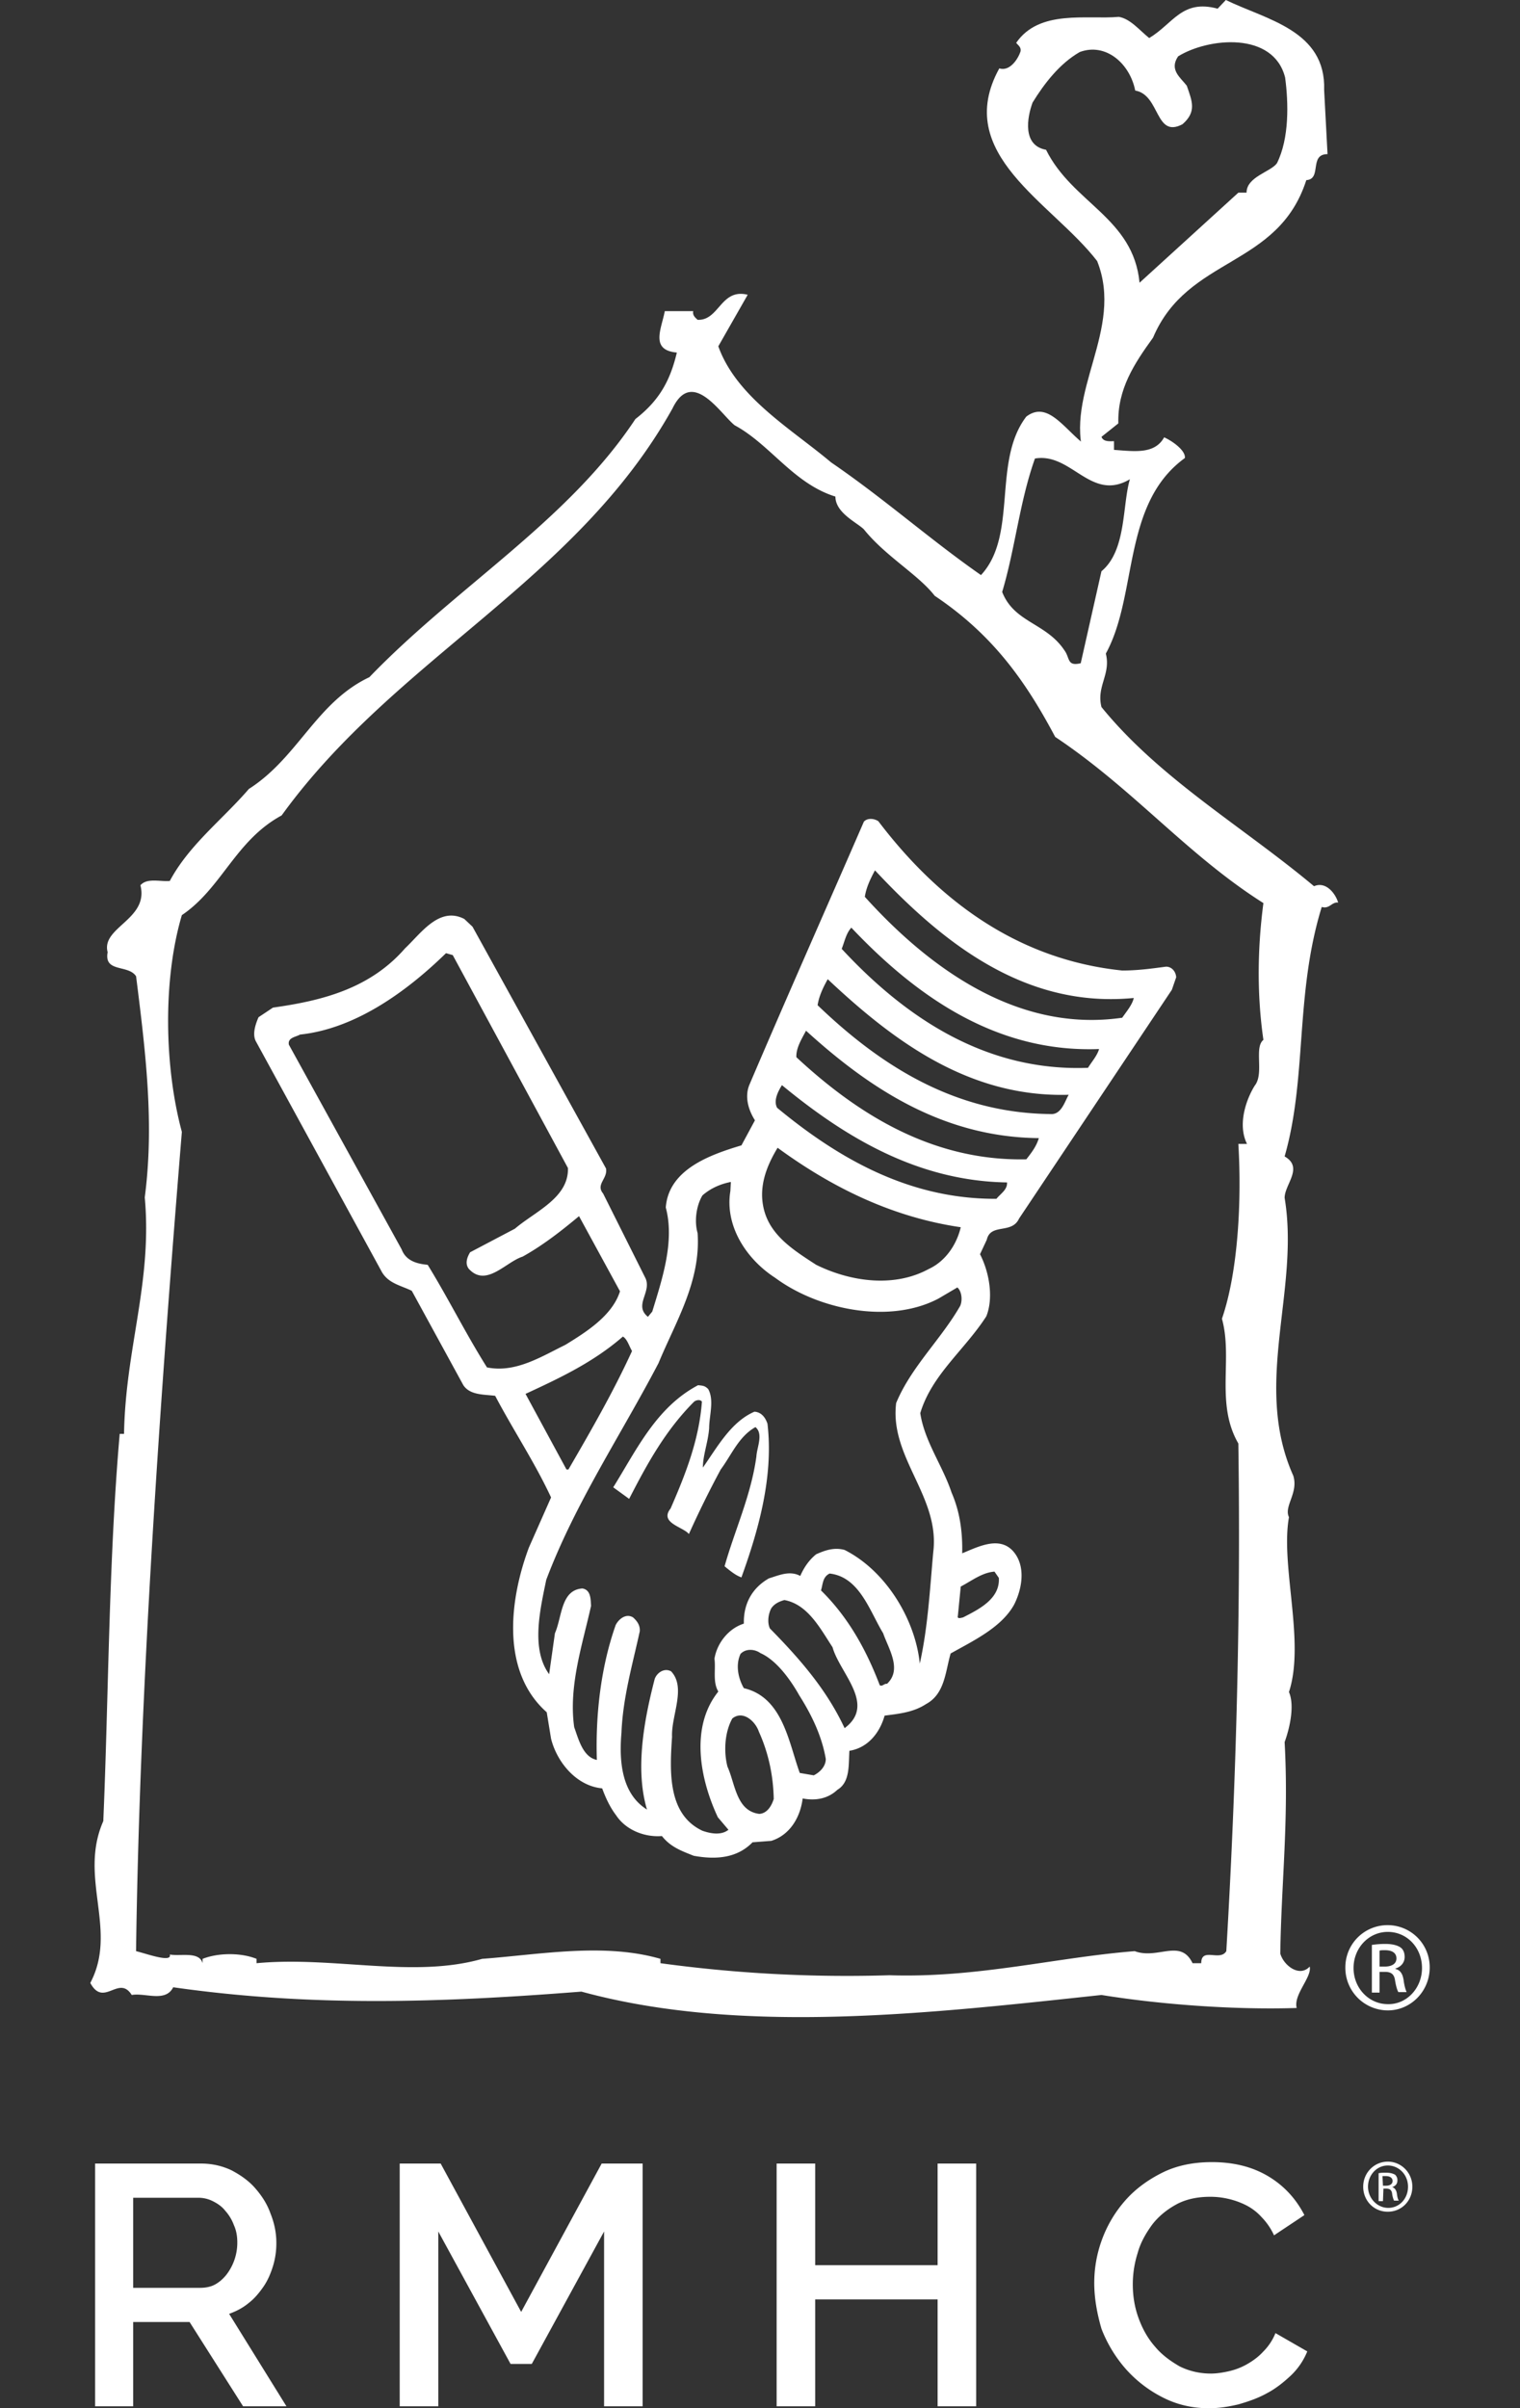 <svg xmlns="http://www.w3.org/2000/svg" width="101" height="160" fill="none"><rect width="100%" height="100%" fill="#333333" stroke="none"/><g fill="#fff" clip-path="url(#a)"><path d="M87.986 5.984c.129-3.968-3.843-4.672-6.533-5.984l-.544.576c-2.37-.64-2.947.992-4.548 1.952-.64-.512-1.249-1.28-2.018-1.408-2.145.192-5.284-.512-6.821 1.728.128.16.352.288.288.576-.16.48-.704 1.344-1.41 1.12-3.138 5.696 3.492 8.896 6.502 12.8 1.826 4.576-2.242 8.768-.832 13.088h1.953v-1.12c-.256 0-.704.064-.833-.288l1.121-.896c-.064-2.272 1.057-3.968 2.306-5.696 2.306-5.44 8.295-4.608 10.184-10.464 1.057-.064.16-1.728 1.41-1.728l-.225-4.256Zm-3.138 4.864c-.416.576-2.018.896-2.018 1.952h-.544l-6.566 5.984c-.416-4.32-4.451-5.28-6.213-8.832-1.6-.288-1.249-2.176-.896-3.136.768-1.248 1.793-2.592 3.138-3.36 1.73-.64 3.33.768 3.683 2.56 1.666.288 1.313 3.2 3.139 2.24.96-.832.64-1.536.288-2.56-.416-.544-1.185-1.056-.576-1.952 2.017-1.248 6.34-1.664 7.11 1.408.224 1.664.287 4.032-.545 5.696Z"/><path d="M87.314 58.88c-4.74-3.968-10.248-7.136-14.124-11.904-.352-1.376.64-2.176.289-3.552 2.145-3.904 1.056-9.952 5.252-12.992.064-.512-.865-1.152-1.377-1.376-.865 1.568-3.107.576-4.708.864-1.698-.928-2.85-3.456-4.452-2.24-2.273 2.976-.544 7.872-3.01 10.528-3.395-2.368-6.405-5.056-9.96-7.488-2.658-2.24-6.277-4.32-7.494-7.712l1.953-3.424c-1.793-.448-1.89 1.728-3.33 1.664-.129-.128-.353-.288-.289-.576h-1.89c-.223 1.184-.992 2.592.801 2.752-.448 1.888-1.184 3.2-2.754 4.416-4.483 6.784-11.85 11.104-17.678 17.152-3.523 1.664-4.74 5.344-8.006 7.424-1.73 2.016-3.972 3.712-5.253 6.112-.64.064-1.505-.224-1.953.288.576 2.272-2.626 2.784-2.178 4.448-.256 1.376 1.377.8 1.89 1.6.64 5.088 1.216 9.792.576 14.688.512 5.632-1.281 10.016-1.377 15.712h-.288c-.737 8.448-.737 17.504-1.09 25.728-1.665 3.776.994 7.232-.864 10.752.897 1.664 1.89-.576 2.754.8.897-.16 2.242.512 2.755-.512 9.223 1.312 17.742 1.024 27.125.288 10.665 2.912 23.22 1.44 34.556.224 4.164.672 9.064.992 12.97.864-.223-.896 1.026-2.048.866-2.752-.673.736-1.73-.064-1.954-.864.064-4.672.576-8.864.288-14.048.416-1.152.64-2.528.288-3.328 1.09-3.328-.576-8.384 0-11.616-.352-.736.641-1.6.289-2.752-2.722-6.08.448-12.32-.577-18.464 0-.896 1.281-2.016 0-2.752 1.505-5.248.673-10.752 2.466-16.576.513.16.673-.352 1.09-.288-.161-.576-.802-1.44-1.602-1.088ZM68.77 30.464c2.434-.416 3.715 2.912 6.309 1.376-.513 1.728-.224 4.736-1.89 6.112l-1.377 6.112c-.928.224-.704-.352-1.089-.864-1.217-1.824-3.33-1.824-4.131-3.872.865-2.88 1.153-5.984 2.178-8.864Zm15.18 38.624c-.64.512.064 2.24-.576 3.04-.577.928-1.153 2.592-.513 3.872h-.576c.224 3.68 0 8.448-1.09 11.616.737 2.656-.447 5.632 1.09 8.288.16 11.04-.128 22.336-.8 33.728-.417.704-1.666-.288-1.666.8h-.577c-.8-1.664-2.306-.224-3.843-.8-5.252.416-10.44 1.792-16.301 1.6a91.209 91.209 0 0 1-15.212-.8v-.288c-3.747-1.088-8.007-.288-11.85 0-4.612 1.312-9.864-.192-14.988.288v-.288c-1.025-.416-2.53-.416-3.587 0v.288c-.224-.8-1.441-.448-2.178-.576.16.576-1.569-.064-2.242-.224.225-17.152 1.602-36.832 3.043-54.432-1.153-4.256-1.281-10.08 0-14.4 2.658-1.792 3.555-4.96 6.63-6.624 7.557-10.464 19.567-15.552 25.972-27.04 1.313-2.72 3.203.384 4.132 1.12 2.37 1.28 3.907 3.872 6.693 4.736 0 1.088 1.441 1.728 1.89 2.176 1.44 1.792 3.618 3.008 4.707 4.416 3.875 2.592 6.053 5.696 8.007 9.376C75.304 52.416 78.89 56.8 83.95 60c-.416 3.168-.416 6.208 0 9.088Z"/><path d="M47.121 94.88c-.064.927-.416 1.791-.416 2.623.929-1.312 1.857-3.04 3.427-3.712.48.032.736.416.864.8.417 3.52-.608 7.104-1.73 10.208-.383-.128-.768-.448-1.12-.736.673-2.4 1.761-4.704 2.114-7.296.032-.608.48-1.504-.064-1.952-1.121.64-1.57 1.824-2.306 2.816a66.316 66.316 0 0 0-2.114 4.288c-.384-.48-1.986-.736-1.217-1.696.96-2.208 1.89-4.512 2.082-7.104-.128-.16-.384-.096-.513 0-1.921 1.92-3.138 4.16-4.323 6.464l-1.057-.768c1.537-2.464 2.85-5.312 5.637-6.784.32.032.448.032.672.256.416.736.064 1.792.064 2.592Z"/><path d="m67.714 80.96 10.153-15.2.288-.832c-.032-.416-.32-.704-.673-.704-.96.128-1.89.256-2.914.256-6.79-.704-12.074-4.48-16.205-9.92-.288-.192-.737-.224-.961.032-2.53 5.824-5.092 11.584-7.59 17.44-.352.8-.096 1.696.352 2.4l-.897 1.664c-2.017.608-4.836 1.568-5.028 4.128.609 2.272-.256 4.8-.896 6.912l-.289.352c-.96-.768.257-1.632-.16-2.56l-2.818-5.632c-.512-.608.32-.992.192-1.664l-8.871-16.064-.544-.512c-1.666-.864-2.883.96-3.94 1.952-2.37 2.72-5.604 3.488-8.775 3.936l-.96.64c-.193.448-.417 1.088-.193 1.568l8.391 15.36c.448.768 1.281.896 1.986 1.248l3.427 6.272c.448.672 1.377.608 2.113.704 1.217 2.304 2.626 4.416 3.715 6.752l-1.473 3.328c-1.281 3.424-1.89 8.224 1.185 10.944l.288 1.76c.385 1.536 1.666 3.136 3.395 3.296.224.608.512 1.248.929 1.792.608.928 1.825 1.472 3.042 1.376.577.736 1.313.992 2.114 1.312 1.409.256 2.85.192 3.907-.896l1.249-.096c1.217-.384 1.922-1.536 2.082-2.816.832.16 1.665.032 2.306-.576.864-.512.736-1.696.8-2.592 1.217-.192 2.018-1.184 2.338-2.336.993-.128 1.922-.224 2.754-.768 1.25-.672 1.281-2.144 1.634-3.36 1.473-.832 3.394-1.728 4.227-3.264.544-1.088.769-2.56-.064-3.52-.929-1.056-2.37-.288-3.395.128.032-1.44-.16-2.784-.704-4.032-.609-1.824-1.794-3.392-2.082-5.28.769-2.56 2.946-4.192 4.388-6.432.48-1.184.224-2.88-.417-4.128l.449-.96c.256-1.12 1.665-.352 2.145-1.408Zm-4.067 26.4.192-1.952c.737-.384 1.41-.928 2.242-.992l.288.416c.096 1.408-1.377 2.112-2.37 2.624-.128.032-.416.128-.352-.096Zm-5.508-49.536c4.515 4.832 9.992 9.184 17.197 8.48-.096.448-.48.896-.768 1.312-6.822.992-12.682-3.136-17.102-8.032.096-.64.384-1.216.673-1.76Zm-1.57 3.808c4.388 4.64 9.704 8.32 16.462 8.064-.129.448-.48.832-.737 1.248-6.661.256-12.01-3.2-16.365-7.904.192-.48.288-1.024.64-1.408ZM55 65.056c4.388 4.128 9.416 7.872 16.013 7.68-.256.416-.48 1.344-1.217 1.28-6.31-.064-11.241-3.168-15.469-7.232.097-.608.353-1.152.673-1.728Zm-1.441 3.424c4.291 3.904 9.16 7.072 15.468 7.136-.16.544-.48.96-.832 1.408-6.117.128-11.081-2.88-15.277-6.784-.032-.608.353-1.216.64-1.76ZM32.358 90.848c-1.41-2.24-2.562-4.576-3.94-6.816-.704-.064-1.44-.256-1.729-1.024l-7.494-13.6c-.096-.48.48-.512.737-.672 3.65-.384 7.045-2.816 9.704-5.408l.448.128L37.738 77.6c.064 1.984-2.178 2.88-3.523 4.032L31.237 83.2c-.192.32-.352.736-.096 1.088 1.153 1.28 2.466-.448 3.587-.8 1.377-.768 2.594-1.728 3.747-2.688l2.722 4.992c-.513 1.632-2.274 2.72-3.62 3.552-1.632.8-3.33 1.888-5.22 1.504Zm2.562 1.76c2.21-1.024 4.483-2.08 6.469-3.808.288.16.416.64.608.96-1.248 2.72-2.722 5.28-4.227 7.872h-.128l-2.722-5.024Zm15.532 27.904c-1.537-.192-1.6-2.016-2.113-3.136-.257-.992-.192-2.272.32-3.2.705-.576 1.537.192 1.761.864.64 1.408.961 2.912.993 4.48-.128.416-.416.96-.96.992Zm3.62-2.56-.93-.16c-.736-2.016-1.12-5.024-3.715-5.632-.352-.608-.576-1.504-.224-2.272.353-.384.961-.32 1.313-.064 1.09.48 2.018 1.792 2.595 2.816.832 1.312 1.505 2.72 1.76 4.224 0 .512-.415.896-.8 1.088Zm2.049-3.136c-1.121-2.4-2.754-4.384-4.964-6.624-.192-.416-.096-.992.096-1.344.224-.32.544-.448.865-.544 1.569.288 2.402 1.92 3.202 3.136.48 1.728 2.915 3.808.8 5.376Zm2.818-2.944c-.192-.032-.288.192-.48.096-.865-2.272-2.05-4.48-3.907-6.304.128-.384.096-.896.576-1.12 1.986.224 2.658 2.496 3.555 3.968.352 1.024 1.281 2.4.256 3.36Zm4.868-25.12c-1.28 2.24-3.267 4.064-4.26 6.464-.448 3.616 2.915 6.208 2.467 9.888-.225 2.464-.353 4.992-.897 7.424-.288-2.88-2.21-6.144-4.996-7.552-.705-.192-1.313.032-1.89.288-.512.416-.832.928-1.056 1.44-.705-.384-1.442-.032-2.082.16-1.121.64-1.698 1.696-1.666 3.008-1.024.32-1.793 1.312-1.953 2.336.096.704-.128 1.536.256 2.176-1.921 2.4-1.185 5.888-.032 8.352l.705.832c-.48.384-1.185.256-1.73.064-2.306-1.088-2.178-3.904-2.017-6.24-.064-1.408.96-3.264-.064-4.352-.48-.256-.961.128-1.09.512-.704 2.72-1.312 5.984-.512 8.672-1.697-1.056-1.857-3.232-1.697-5.088.096-2.368.736-4.544 1.217-6.752.032-.384-.16-.672-.448-.928-.48-.288-.961.128-1.153.512-.993 2.816-1.345 5.984-1.25 8.96-.928-.192-1.216-1.376-1.505-2.176-.384-2.72.545-5.472 1.121-8.064-.032-.416 0-1.056-.576-1.152-1.441.096-1.345 1.888-1.826 2.976l-.384 2.72c-1.217-1.664-.608-4.256-.192-6.272 1.922-5.088 4.932-9.568 7.462-14.4 1.12-2.72 2.818-5.408 2.594-8.64-.224-.768-.096-1.792.32-2.496.545-.48 1.217-.768 1.89-.896l-.032.608c-.384 2.336 1.089 4.544 2.978 5.76 2.85 2.112 7.59 3.104 10.857 1.376l1.249-.736c.288.256.352.832.192 1.216Zm-13.163-7.168c-.063-1.248.449-2.368 1.025-3.328 3.587 2.624 7.59 4.608 12.17 5.28-.256 1.088-.96 2.24-2.145 2.784-2.306 1.248-5.189.832-7.463-.288-1.729-1.12-3.458-2.208-3.587-4.448Zm.993-5.984c-.256-.48.064-1.088.32-1.504 4.196 3.456 9 6.368 14.957 6.464.032.48-.417.736-.705 1.088-5.765.032-10.472-2.656-14.572-6.048ZM92.214 143.616c.897 0 1.633.736 1.633 1.664 0 .928-.704 1.664-1.633 1.664s-1.633-.736-1.633-1.664c0-.928.736-1.664 1.633-1.664Zm0 .256c-.737 0-1.313.64-1.313 1.408 0 .768.608 1.408 1.345 1.408.736 0 1.313-.608 1.313-1.408 0-.8-.609-1.408-1.345-1.408Zm-.32 2.368h-.289v-1.856c.16-.032.288-.032.513-.032.288 0 .448.064.576.128a.48.48 0 0 1 .16.384c0 .256-.16.384-.352.448.16.032.288.192.32.448.032.288.096.416.128.448h-.32a1.545 1.545 0 0 1-.128-.48c-.032-.224-.16-.32-.384-.32h-.192l-.032.832Zm0-1.024h.192c.256 0 .448-.096.448-.32 0-.16-.128-.32-.448-.32h-.224l.032.64ZM8.85 152h4.452c.352 0 .705-.064.993-.224.288-.16.544-.384.768-.672a3.479 3.479 0 0 0 .705-2.112c0-.416-.064-.8-.224-1.152a2.954 2.954 0 0 0-.577-.96c-.224-.288-.512-.48-.832-.64a2.11 2.11 0 0 0-.961-.224H8.85V152Zm-2.53 7.872v-16.128h7.046c.737 0 1.41.16 2.018.448.608.32 1.153.704 1.569 1.184.448.512.8 1.056 1.025 1.696.256.64.384 1.28.384 1.92a5.16 5.16 0 0 1-.224 1.568c-.16.512-.352.96-.64 1.376-.289.416-.61.8-.993 1.088-.385.32-.833.544-1.281.704l3.81 6.144h-2.882l-3.555-5.6H8.85v5.6H6.32Zm33.82 0v-11.616l-4.804 8.8h-1.41l-4.803-8.8v11.616H26.56v-16.128h2.722l5.348 9.856 5.349-9.856h2.722v16.128H40.14Zm24.724-16.128v16.128h-2.562v-7.104h-8.135v7.104h-2.562v-16.128h2.562v6.752h8.135v-6.752h2.562Zm7.846 7.936c0-.96.16-1.92.512-2.88a8.177 8.177 0 0 1 1.538-2.592c.672-.768 1.505-1.376 2.466-1.856.96-.48 2.081-.704 3.298-.704 1.474 0 2.722.32 3.78.96 1.056.64 1.825 1.504 2.37 2.56l-2.018 1.344a4.292 4.292 0 0 0-.833-1.216 3.551 3.551 0 0 0-1.057-.8 5.217 5.217 0 0 0-1.185-.416 5.16 5.16 0 0 0-1.185-.128c-.832 0-1.601.16-2.242.512-.64.352-1.184.8-1.6 1.344-.417.576-.77 1.184-.962 1.888a6.85 6.85 0 0 0-.32 2.08c0 .8.128 1.536.384 2.24.257.704.609 1.344 1.09 1.888.448.544 1.024.96 1.633 1.312.64.32 1.345.48 2.081.48.385 0 .8-.064 1.217-.16a4.385 4.385 0 0 0 1.217-.48c.385-.224.737-.48 1.057-.832.32-.32.609-.736.8-1.216l2.114 1.216a4.586 4.586 0 0 1-1.088 1.6c-.48.448-.993.864-1.602 1.184-.576.32-1.217.544-1.89.736-.672.16-1.312.256-1.953.256-1.153 0-2.178-.256-3.106-.736a8.296 8.296 0 0 1-2.434-1.888 8.912 8.912 0 0 1-1.602-2.656c-.288-.992-.48-2.016-.48-3.04Zm18.96-21.024h.352c.416 0 .768-.16.768-.544 0-.288-.192-.544-.768-.544-.16 0-.289 0-.353.032v1.056Zm0 1.728h-.513v-3.168c.256-.032.512-.064.897-.064.48 0 .8.096.992.224.193.128.289.352.289.64 0 .416-.288.672-.609.768v.032c.288.064.48.288.545.768.064.48.16.672.192.768h-.545c-.064-.096-.16-.384-.224-.8-.064-.416-.288-.544-.672-.544h-.353v1.376Zm.544-4.032c-1.25 0-2.274 1.056-2.274 2.4 0 1.344 1.025 2.4 2.274 2.4 1.249.032 2.274-1.056 2.274-2.4 0-1.344-.993-2.4-2.274-2.4Zm0-.448A2.794 2.794 0 0 1 95 130.72c0 1.568-1.249 2.848-2.786 2.848a2.828 2.828 0 0 1-2.819-2.848 2.8 2.8 0 0 1 2.819-2.816Z"/></g><defs><clipPath id="a"><path fill="#fff" d="M6 0h89v160H6z"/></clipPath></defs></svg>